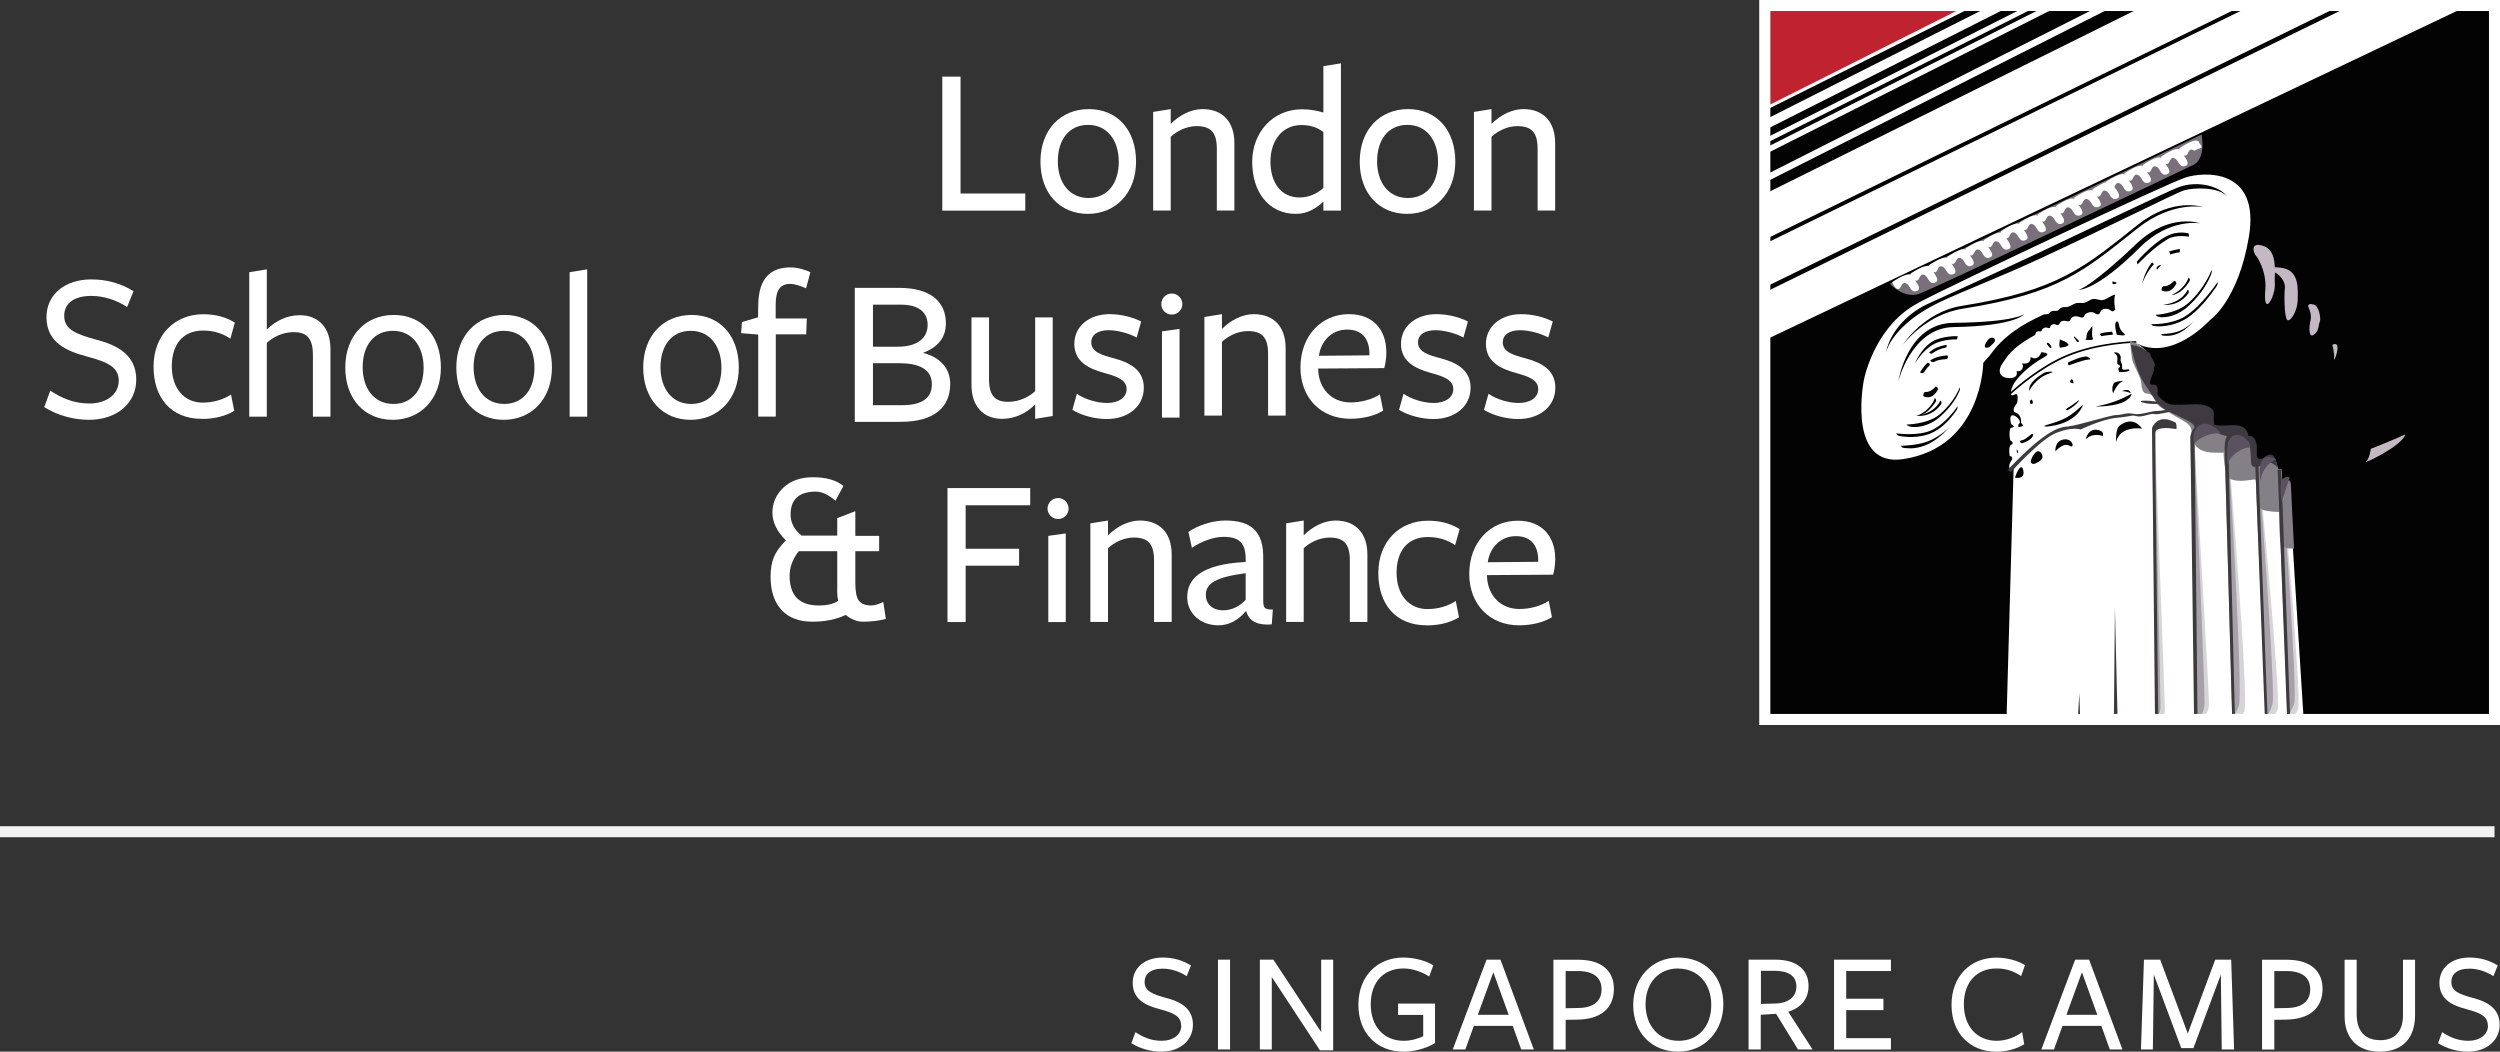 <?xml version="1.0" encoding="utf-8"?>
<svg xmlns="http://www.w3.org/2000/svg" xmlns:xlink="http://www.w3.org/1999/xlink" id="Layer_2" viewBox="0 0 283.46 119.24">
  <rect x="0" y="0" width="283.46" height="119.24" fill="#333333" stroke="none"/>
  <defs>
    <style>.cls-1{stroke:#030303;stroke-miterlimit:10;stroke-width:.76px;}.cls-1,.cls-2{fill:none;}.cls-3{fill:#848186;}.cls-3,.cls-4,.cls-5,.cls-6,.cls-2,.cls-7,.cls-8,.cls-9,.cls-10,.cls-11,.cls-12,.cls-13,.cls-14,.cls-15{stroke-width:0px;}.cls-3,.cls-4,.cls-5,.cls-7,.cls-9,.cls-10,.cls-11,.cls-12,.cls-13,.cls-14{fill-rule:evenodd;}.cls-4{fill:#a6a1a8;}.cls-5{fill:#3c3a3d;}.cls-6{fill:#030303;}.cls-7{fill:#c3b8c4;}.cls-8,.cls-10{fill:#fff;}.cls-9{fill:#be232f;}.cls-16{clip-path:url(#clippath);}.cls-11{fill:#3f3941;}.cls-12{fill:#5c5160;}.cls-13{fill:#d7d4d7;}.cls-14{fill:#79707c;}.cls-15{fill:#f2f2f2;}</style>
    <clipPath id="clippath">
      <rect class="cls-2" x="200.08" y="1.22" width="82.12" height="82.1"/>
    </clipPath>
  </defs>
  <g id="logo">
    <rect class="cls-6" x="200.82" y="1.37" width="81.33" height="79.86"/>
    <rect class="cls-1" x="200.82" y="1.37" width="81.33" height="79.86"/>
    <polygon class="cls-9" points="200.67 12.02 200.67 1.22 222.42 1.22 200.67 12.02"/>
    <g class="cls-16">
      <path class="cls-14" d="m214.28,32.17s1.56,1.74,3.32,1.14c1.75-.6,30.87-14.51,30.87-14.51,0,0,1.69-.36,1.15-3.55-4.88,2.35-35.34,16.92-35.34,16.92"/>
      <path class="cls-10" d="m200.67,38.31v-5.43L265.34,1.22h13.28l-77.94,37.08Zm0-10.93L254.09,1.22h10.09l-63.51,31.08v-4.94Zm0-5.67L241.99,1.22h11.11l-52.44,25.67v-5.19Zm0-2.12L237.02,1.22h1.67l-38.02,19.2v-.84Zm0-3.07l30.27-15.29h1.43l-31.7,16v-.72Zm0-1.1l28.09-14.19h1.21l-29.3,14.8v-.61Zm0-2.12l23.89-12.07h2.33l-26.22,13.24v-1.17Zm0-1.43l21.18-10.64h.92l-22.1,11.03v-.39Zm48.65,4.28c.34.57.56.53-.13.76-.27.09-.34.16-.35.21-.02-.02-.06-.06-.13-.09-.58-.31-.58.5-.85.59-.08.03-.17.04-.27-.02.35.51.71,1.04.2,1.21-.72.25-.75-.6-1.17-.83-.57-.31-.57.51-.85.59-.07.03-.16.04-.26-.02.36.5.71,1.03.2,1.21-.71.26-.73-.6-1.16-.83-.58-.31-.58.5-.84.59-.08.03-.17.04-.27-.02.35.5.7,1.03.2,1.21-.72.25-.74-.6-1.17-.84-.57-.31-.57.51-.84.6-.08.02-.16.03-.26-.02.35.5.7,1.03.19,1.21-.72.25-.73-.61-1.17-.84-.4-.22-.52.12-.65.37.38.53.83,1.14.28,1.33-.72.25-.74-.6-1.17-.84-.57-.31-.57.51-.84.59-.07.03-.16.04-.27-.02.36.5.71,1.04.2,1.21-.71.25-.74-.61-1.17-.83-.57-.31-.57.5-.84.59-.08.03-.16.04-.26-.01.35.49.7,1.03.2,1.2-.72.25-.74-.6-1.17-.83-.57-.31-.57.5-.84.59-.08.03-.17.04-.27-.03.35.5.7,1.03.2,1.22-.72.25-.74-.61-1.17-.84-.58-.31-.58.51-.84.59-.07.02-.16.04-.26-.02.36.5.71,1.04.2,1.21-.72.25-.74-.61-1.16-.84-.57-.31-.57.5-.84.59-.08.03-.17.04-.27-.02.35.5.71,1.03.2,1.21-.72.25-.74-.6-1.17-.83-.57-.31-.57.51-.84.59-.04.02-.1.03-.15.03.36.5.74,1.06.22,1.23-.72.25-.74-.6-1.17-.84-.57-.3-.57.5-.84.59-.08.03-.17.04-.27-.02.35.5.71,1.03.19,1.21-.72.25-.74-.61-1.16-.84-.57-.31-.57.51-.84.59-.08.03-.16.04-.27-.02.35.5.7,1.03.2,1.21-.72.25-.74-.6-1.17-.84-.57-.3-.57.51-.84.6-.08.03-.16.04-.27-.02.36.5.71,1.04.2,1.21-.72.25-.73-.6-1.16-.83-.57-.31-.57.5-.84.6-.08.02-.16.03-.26-.03.35.5.7,1.04.2,1.21-.72.25-.74-.61-1.16-.84-.58-.31-.58.51-.84.6-.09.02-.17.04-.27-.03.35.5.71,1.04.2,1.22-.72.24-.74-.61-1.17-.84-.57-.3-.57.5-.85.6-.18.06-.39.06-.78-.75,0,0,1.6-1.15,2.14-.84-.02-.04-.04-.07-.06-.12,0,0,1.6-1.15,2.14-.83-.02-.04-.04-.07-.06-.12,0,0,1.6-1.15,2.13-.83-.02-.04-.04-.07-.06-.12,0,0,1.6-1.15,2.13-.83-.02-.04-.04-.08-.06-.12,0,0,1.6-1.15,2.13-.82-.02-.04-.04-.08-.06-.12,0,0,1.39-.99,2.02-.88-.02-.04-.05-.09-.07-.14,0,0,1.6-1.15,2.13-.83-.02-.03-.03-.07-.06-.11,0,0,1.6-1.15,2.14-.83-.02-.04-.04-.07-.06-.12,0,0,1.6-1.15,2.14-.83-.02-.04-.04-.07-.06-.12,0,0,1.6-1.15,2.13-.83-.02-.04-.04-.07-.06-.12,0,0,1.6-1.15,2.14-.83-.02-.04-.04-.07-.06-.12,0,0,.87-.63,1.55-.84,0,0-.01-.01-.01-.02,0,0,1.6-1.15,2.14-.83-.02-.05-.03-.08-.06-.12,0,0,1.6-1.16,2.14-.83-.02-.04-.04-.08-.06-.12,0,0,1.6-1.15,2.14-.83-.02-.04-.04-.07-.06-.12,0,0,1.6-1.15,2.13-.83-.02-.04-.03-.07-.06-.12,0,0,1.89-1.35,2.25-.72m-31.86,18.24c4.58-2.41,28.11-13.48,30.28-14.21,2.16-.71,8.53-1.07,7.23,6.7-1.22,7.31-4.42,9.46-4.42,9.46,0,0-4.27,4.75-8.34,2.62,1.18.73,1.35,1.2,1.48,1.59.14.35.18.92-.29,1.31.31.11.18,1.15.18,1.69s.77-.18.74.84c.03.22.05.55.05.55,0,0,.77,1.29,1.83,1.35.96.05,2.81.03,2.81.03,0,0,1.68-.07,1.65.95-.03,1.02.02,1.23.02,1.23,0,0,1.06,0,2.14-.07,1.09-.06,1.69.22,1.9,1.42.59-.18.77.46.77,1v.97s-.17,2.07,1.32.35c1-1.15,1.44,1.01,1.38,1.79-.04.51.58,5.02.79,2.8.17-1.82.54-2.89.56-1.65.03,1.23,1.63,26.36,1.63,26.36h-33.68s.81-28.67.81-28.67l-.41.4s-.33-.28.22-1.05c.11-.42-.26-.39-.26-.39,0,0-.19-1.14.16-1.29.37-.14.06-.43-.05-.45-.11-.02-.29-1.49.13-1.5.42-.01.1-.33-.01-.33s-.33-1.04.08-1.06c.41-.02,1.17.72.68,1.02-.05.4.02.35.33.25.2-.07.3-.07-.03-.42.03-.64-.23-1.02-.6-1.15-.63-.22.14-1.08.14-1.08,0,0,.3-1.32-.31-.96-.22.14-.34.08-.38-.06.71-.65,3.34-2.96,6.35-4.24,3.59-1.53,7.91-1.59,7.91-1.59l-.09-.18s-4.31.06-7.91,1.59c-2.89,1.23-5.44,3.42-6.27,4.16.04-.26.16-.59.29-.84.34-.61,1.44-1.95,3.57-3.14.81-.45-.41-.51-.41-.51,0,0-.32,1.08-1.2.54,0,.61-.36.83-.97.72.25.48-.06.99-.63.88.16.56-.24.87-1.04.78-.83-.09-1.23-.78-.47-1.78.36-.48.8-1.57,3.58-3.08.1-.05.05-.31.25-.4.23-.1.33.03.44-.02.14-.06.04-.27.39-.41.29-.12.4.09.58.02.15-.05,0-.3.37-.41.29-.09.43.13.6.07.19-.06.19-.39.52-.46.33-.07.49.1.73.03.26-.07.11-.49.65-.55.5-.04.65.19.89.13.25-.05.08-.4.69-.57.63-.18.74.28,1.09.21.28-.05.11-.54.75-.62.55-.07.64.32.92.28.18-.14.25-.17.25-.17,0,0-.23-1-.02-1.72-.43.07-.92.52-1.38.61-.4.08-.77-.2-1.18-.11-.29.07-.6.34-.9.42-.33.08-.64-.04-.98.05-.29.08-.57.31-.87.4-.25.08-.49,0-.74.09-.19.06-.29.28-.48.36-.18.06-.46-.02-.64.05-.16.06-.25.24-.41.31-.16.07-.39.02-.55.09-2.36,1.07-4.52,2.39-6.08,4.63-.38.39-.74.84-.74.84,0,0-.09,9.57-9.1,10.91-6.05.9-4.63-7.88-4.46-8.85.18-.97,1.52-6.38,6.17-8.85m22.44,15.77c.48-1.94,2.95-1.53,2.95-1.53,0,0-.93-1.57-2.55-.33-.47.36-.4,1.85-.4,1.85m-1.49-.67s.16-.41-.27-.61c-1.38-.54-1.67.97-1.67.97.84-.83,1.95-.36,1.95-.36m-5.39,1.73s.92-1.07,1.59-.64c.66.42.4-.89-.65-.71-1.06.18-.94,1.35-.94,1.35m-1.07-2.81s2.98-.07,4.08-2.17c.44-.84-.46.43-1.77,1.15-1.34.73-3.09.93-2.31,1.02m-1.34,4.23s.88-.3.94-.72c.06-.42-.36-.96-.75-.6-.39.36-.93,1.35-.18,1.33m-2-1.68s.04.59.11.48c.06-.12.09-.29-.11-.48m-.18,3.23s1.13.27.95-.77c-.18-1.04-.77.13-.95.77m.82-4.25c-.57.11-.14.34.02.34,0,0,1.11-.34,1.2-.9.09-.56-.66.45-1.22.57m.88-4.22c-.07.11.29.14.32.02.02-.11-.05-.41-.14-.41s-.21.19-.21.19c0,0,.09.09.03.2m1.61-3.43c-.18.14-1.84.98-1.7,2.07,0,0,.64-1.47,2.36-2.02.85-.28-.48-.18-.66-.05m2.64,4.24s.75-.37,1.2-.93c.45-.57-.63.39-1.11.63-.48.25-.09.31-.09.31m.69-3.13c-.07-.2-.07-.41-.23-.36-.16.04-.16.31-.16.31,0,0,.45.25.38.04m1.51-2.95s-.48-.11-2.08.65c-.16.08.02.36.02.36,0,0,1.69-.65,2.26-.67.58-.02-.2-.34-.2-.34m4,1.22c.04-.58-.23-.53-.16-.97.08-.44-.28-.73-.55-.72-.27.01-.24.05-.24.05,0,0,.47.18.42.63-.01.14-.02.35-.02.56,0,.11.32.21.33.32,0,.12-.23.2-.21.3.04.23.05.36.18.37.36.03,1.05-.04,1.08-.22.03-.3-.86.26-.83-.31m-1.03,2.95s.49-1.13,1-1.33c.49-.2-.82-.02-.9.16-.09.19-.29.52-.09,1.17m1-.27s.72.05.9.22c.18.19.15-.63-.9-.22m-3.02,1.76s3.73.09,4.13-1.45c-1.16.62-2.46,1.17-4.13,1.45m-5.06-6.95c-.24-.39-.51-.3-.42-.12,0,0,.12.12.24.3.12.19.42.21.18-.18m1.98-.15c-.4-.4-.34-.21-.93-.52,0,0-.16.94.05.94s1.14-.16.88-.42m1.21-.37c-.16-.16-.7-.74-.52-.34l.33.48s.34.02.18-.14m1.53-1.08c.06-.84.07-.57-.27-.21-.67.69-.12,1.17-.63,1.17,0,0,.87.12.96-.03.09-.15-.12-.09-.06-.93m2.23.06s-1.09.09-1.27.21c-.18.12.11.3.11.3,0,0,.42-.1,1.24-.16.1-.14-.08-.35-.08-.35m5.67.39c.04.08.42.07.42.07,0,0,.7.11,1.61-.35.83-.41,1.54-1.25,1.54-1.25,0,0-.71.73-1.65,1.09-.85.32-2.05.32-2.05.32,0,0,.08.02.13.11m-1.11-1.13c.09.15.52.14.52.14,0,0,1.68.16,3.37-.88,1.39-.86,2.69-2.59,3.33-3.51.31-.43.2-.61.2-.61,0,0-1.82,2.74-3.72,3.9-1.58.96-3.83.85-3.83.85,0,0,.07,0,.13.12m2.77-4.73c-.1-.37-.29-.29-.29-.29,0,0-.55.69-1.2.6-.16.07-.27.35-.15.51,0,0,.99.49,1.63-.82m-1.5,2.42s1.67.28,2.81-1.23c.24-.32-.03-.49-.03-.49,0,0-.52,1.45-2.78,1.72m.79-5.7c.61-.2,1.1-.26,1.1-.26v-.37s-.54.07-1.2.28l.1.35Zm.14,4.6c.98-.06,1.66-.98,2-1.48.24-.34-.06-.5-.06-.5,0,0-.3,1.24-1.95,1.99m2.01.83c-1.4,1.3-3.78,1.4-3.78,1.4,0,0,.11.2.5.26.4.06,1.87.03,3.33-1.36,1.52-1.44,2.19-2.79,2.47-3.53.12-.3.03-.45.03-.45,0,0-.67,1.94-2.55,3.68m-3.64-3.71s.18-.23.41-.45c.23-.22-.64,0-.41.45m-.34-.64l-.21-.2c-.84,1.02-1.11,2.36-1.11,2.36,0,0,.48-1.27,1.32-2.16m-1.85.03s1.72-1.88,3.46-2.89c.9-.52,2.37-.25,2.37-.25l-.03-.36s-1.22-.41-2.59.34c-1.61.86-3.31,2.86-3.31,2.86l.09.31Zm-2.54,6.93c0,.42.19,1.05.19,1.05,0,0,1.02.18.9-.03-.12-.21-.54-.39-.66-1.09-.12-.7-.43-.36-.43.06m0-4.7c.4-.14-.09-.27-.32-.27,0,0-.09.41.32.27m2.8-4.14c3.4-3.39,6.84-2.73,6.84-2.73,0,0-3.44-1.29-7.25,2.33-5.2,4.96-6.54,5.2-6.54,5.2,0,0,1.95.19,6.95-4.8m-.26-2.17c3.99-3.16,7.45-2.4,7.45-2.4,0,0-3.39-1.2-7.39,1.97-6.02,4.77-8.96,7.48-19.98,9.22-4.35.68-6.72,4.45-6.72,4.45,0,0,2.5-3.45,6.84-4.13,11.01-1.73,13.77-4.33,19.8-9.11m-17.02,13.53s.08.1.66-.48c.52-.52-.17-.9-.56-.45-.4.46-.62,1.01-.11.93m4.2-3.82s-.99.93-8.08,1.01c-5.25.07-6.22,6.65-6.22,6.65,0,0,1.47-6.1,6.27-6.17,7.14-.12,8.03-1.49,8.03-1.49m-11.35,6.56c.12-.18.3-.44.53-.66.28-.28-.16-.37-.16-.37-.54.5-.86,1.1-.86,1.1,0,0,.26.23.48-.07m-.07,2.79s.99.51,1.63-.81c-.09-.38-.28-.3-.28-.3,0,0-.54.7-1.2.6-.15.07-.26.35-.14.5m1.03-4.91c.18-.12.44-.29.72-.4.24-.1.51-.17.69-.2.28-.06.12-.33.12-.33,0,0-.57.1-1.07.31-.44.18-.87.55-.87.55,0,0,.13.27.42.07m-.08.7c-.08.05-.16.11-.23.16,0,0,.23.28.49.13.35-.21.88-.27,1.22-.28.47-.02.26-.44.26-.44,0,0-1.06.03-1.74.44m.92,4.69s-.42,1.15-2.11,1.59c.73-.26,1.25-.96,1.54-1.38.24-.34-.06-.5-.06-.5,0,0-.29,1.22-1.91,1.97-.08,0-.15.03-.23.04,0,0,1.67.28,2.81-1.24.24-.31-.03-.48-.03-.48m-.77-6.4c1.16-.61,2.66-.54,2.66-.54l.07-.37s-1.82-.07-2.94.65c-1.29.83-1.92,2.47-1.92,2.47,0,0,.9-1.56,2.13-2.2m2.96,4.89s-.57,1.62-2.26,3.05c-1.34,1.13-3.77,1.16-3.77,1.16,0,0,.11.19.53.26.42.07,1.88.08,3.28-1.15,1.36-1.21,1.95-2.33,2.2-2.94.1-.26.02-.38.02-.38m-6.54,6.78c.07.12.63.11.63.11,0,0,1.06.17,2.45-.52,1.25-.63,2.32-1.89,2.32-1.89,0,0-1.07,1.11-2.5,1.65-1.28.48-3.1.49-3.1.49,0,0,.11.02.2.16m-.57-1.43c.09.18.59.2.59.2,0,0,1.88.36,3.58-.5,1.23-.63,2.18-1.88,2.59-2.48.18-.27.09-.41.09-.41,0,0-1.21,1.86-2.86,2.66-1.6.77-4.13.38-4.13.38,0,0,.08.01.14.15m-1.27-9.3c.19-.68,1.27-3.44,6.24-5.78,2.47-1.17,6.78-2.81,11.2-4.86,7.56-3.49,15.58-7.51,16.32-7.74,1.17-.36,4.06-.4,4.91.68-.67-1.06-3.26-1.93-5.58-1.01-1.41.56-9.05,4.24-16.02,7.52-6.18,2.89-11.8,5.44-12.34,5.68-1.13.51-3.99,2.24-4.74,5.52-.03.1-.05.16-.05.16.01-.06.03-.11.05-.16"/>
      <path class="cls-13" d="m248.35,49.62s.09-2.17,2.17-1.08c-1.12.18-1.76.18-1.71,1.49.05,1.31,1.7,28.56,1.65,29.88-.04.91-.51,1.32-.92,1.49h-.63l-.55-31.79Zm3.88,1s0-2.56,1.65-1.06c-1.05-.27-1.23.51-1.23,1.02s2.38,28.6,1.82,30.05c-.18.45-.46.66-.73.78h-.64l-.87-30.79Zm3.44,1.53l.36.05s2.65,27.04,2.22,28.24c-.23.63-.67.87-.98.97h-.37l-1.22-29.26Zm-8.95-4.2c.09.41.04.68.04.68,0,0-2.35-.46-2.39.44-.05.9,1.11,30.94,1.1,31.45-.02.61-.37.81-.65.88h-.35l-.46-32.87s.59-1.81,2.71-.59m11.53,5.29l.41-.05s2.38,26.26,1.9,27.3c-.27.61-.87.84-1.1.91h-.09l-1.12-28.16Z"/>
      <path class="cls-4" d="m248.35,49.62s.09-2.17,2.17-1.08c-1.12.18-1.76.18-1.71,1.49.05,1.31,1.21,28.38,1.15,29.7-.04,1.03-.44,1.48-.73,1.67h-.32l-.55-31.79Zm3.88,1s0-2.56,1.65-1.06c-1.05-.27-1.23.51-1.23,1.02s1.74,28.01,1.19,29.46c-.28.74-.55,1.18-.66,1.36h-.07l-.87-30.79Zm3.44,1.53l.36.05s2.06,26.5,1.63,27.7c-.3.84-.61,1.34-.72,1.51h-.04l-1.22-29.26Zm-8.95-4.2c.09.41.04.68.04.68,0,0-2.35-.46-2.39.44-.05.9.62,30.54.6,31.05-.03.84-.36,1.19-.47,1.28h-.03l-.46-32.87s.59-1.81,2.71-.59m11.53,5.29l.41-.05s1.93,25.63,1.45,26.67c-.31.69-.67,1.42-.73,1.54h-.01l-1.12-28.16Z"/>
      <path class="cls-3" d="m258.88,56.36c.17-1.81.85-2.5.88-1.26,0,.4.16,3.32.35,7.09-.52.02-1.09-.02-1.39-.26-.38-.31-.24-3.88-.24-3.88,0,0-1.33,0-2.01-.27-.79-.31-.51-3.4-.76-3.42-.24-.03-1.89.42-2.86-.07-.7-.35-.73-2.93-.73-2.93,0,0,1.07-.03-.94-.03-3,0-2.53-2.07-2.74-2.73-.2-.67-1.24-1.03-2.11-1.6-.88-.56-1.66-.88-1.91-1.44-.25-.56-.46-.93-.98-.93s-.62-.67-.67-1.3c-.05-.62-.93-2.01-1.03-2.62-.1-.62-.23-2.06-.23-2.06,0,0,.2.09.55.23.05.03.1.06.16.09,1.18.73,1.35,1.2,1.48,1.59.13.35.3.92-.17,1.31.31.11.18,1.09.18,1.63s.8-.21.77.81c.03.23.05.59.05.59,0,0,.73,1.11,1.8,1.16.96.05,2.66.06,2.66.06,0,0,1.78-.03,1.74.99-.03,1.02.11,1.23.11,1.23,0,0,.91.17,1.99.11,1.08-.06,1.78.04,1.99,1.24.6-.17.95.58.95,1.12s-.06.96-.06.96c0,0-.34,1.94,1.15.22,1-1.15,1.56,1.07,1.5,1.85-.04.51.33,4.75.54,2.53m-15.5-16.97c-.39-.08-.78-.23-1.17-.43-.04-.02-.07-.05-.12-.07.33.14.78.32,1.29.5"/>
      <path class="cls-11" d="m242.84,39.44c1.19.73.89.57,1.04.95.14.35.74.95.27,1.34.32.11-.37,1.12-.37,1.66s.88-.19.86.83c.02.23-.04.49-.04.49,0,0,.72,1.11,1.78,1.17.95.05,2.63-.06,2.63-.06,0,0,2.02.04,2,1.06-.03,1.03.04,1.3.04,1.3,0,0,.67.11,1.76.04,1.08-.06,1.93.04,2.14,1.24.6-.18.94.67.94,1.21s0,.92,0,.92c0,0,.01.89.99.16.89-.67,1.18.35,1.37,1.24-.47-.44-1.13-.8-1.45-.49-.41.42-1.49.72-1.55.05-.05-.67-.05-1.9-.31-2.42-.25-.52-2.47-.47-3.35-.98-.88-.52-2.79-.21-2.79-.78s-2.73-1.49-3.56-2.11c-.83-.62-.98-1.14-2.07-2.73-1.08-1.6-1.57-4.43-1.57-4.43,0,0,.75.16.63.1"/>
      <path class="cls-5" d="m259.32,81.41l-1.07-28.16.41-.06,1.01,28.22h-.36Zm-16.34-35.76c-.86-.27.72-.36,2.44.09,0,0-1.59.18-2.44-.09m-3.3,35.76l.12-12.52.3,12.52h-.42Zm-4.08,0l.16-2.84.1,2.84h-.26Zm-1.01-33.08c.91-.06,4.79-1.3,5.36-1.27.56.03,1.14-.33,1.95-.14.81.18,1.93-.33,2.77-.33s2.98-.67,2.98-.67c0,0-.21.72-.99.72s-1.95.42-2.38.31c-.42-.13-1.45.42-2.01.24-.57-.18-.57.03-2.26.18-1.69.15-4.1,1.33-4.1,1.33,0,0-.88-.36-2.73.37-1.86.72-5.18,4.48-5.18,4.48,0,0-.16-.18-.39-.24,4.63-4.88,6.08-4.91,6.98-4.96m9.75,33.08l-.33-32.87s.59-1.81,2.71-.59c.09.41.04.68.04.68,0,0-2.35-.46-2.39.44-.04.83.29,27.98.34,32.33h-.38Zm4.81,0h-.38l-.41-31.79s.09-2.16,2.17-1.08c-1.12.18-1.76.18-1.71,1.49.04,1.22.31,27.6.34,31.38m3.93,0l-.85-30.79s0-2.56,1.65-1.06c-1.05-.27-1.23.51-1.23,1.02,0,.47.65,26.81.75,30.82h-.32Zm4.02,0h-.31l-1.11-29.26.36.05,1.06,29.21Z"/>
      <path class="cls-12" d="m258.73,56.87s-.72-3.14.89-2.75c-.34,1.02-.64,1.89-.89,2.75m-2.43-2.27s-.68-3.87,1.8-2.51c-.77.27-1.72,1.22-1.8,2.51m-3.72-1.86s-.42-3.19.78-3.39c1.2-.21,1.75.94,1.72,1.42-.72-.16-2.43.99-2.5,1.97m-3.8-2.44s-.3-.88.21-1.69c.75-1.19,2.32-.27,2.78.54-1.88-.16-2.98,1.15-2.98,1.15"/>
      <path class="cls-7" d="m268.27,52.33c.42-.36.54-1.44.54-1.44,0,0,1.87-.72,3.91-1.63-.36,1.32-4.87,3.43-4.45,3.07m-3.63-11.51c.09-.74-.19-1.72-.19-1.72,1.08-.58.38,1.59.19,1.72m-2.34-2.83c-.56.33-.5-.98-.32-1.67.18-.7-.27-1.57-.27-1.57,0-.24.13-.36.66-.21.55.15.81,1.56.67,1.9-.18.39-.08,1.16-.74,1.55m-3-1.76c-.29-.39-.33-2.76-.23-3.58.08-.82-.72-1.48-.72-1.48-.05-.06-.23-.17-.41-.29-.01.47-.04.9-.01,1.2.12,1.51-1.37,4.13-1.08.74.18-2.09-.98-3.74-.98-3.74-.33-.21-.88-1.78.8-1.18,1,.36,1.22,1.4,1.26,2.41.16,0,.36,0,.63.04,2.2.21,1.98,2.41,1.96,3.7-.03,1.29-.9,2.59-1.21,2.2"/>
    </g>
    <polygon class="cls-8" points="106.84 23.88 106.84 8.69 108.91 8.69 108.91 21.94 116.25 21.94 116.25 23.88 106.84 23.88"/>
    <path class="cls-8" d="m123.34,24.25c-3.16,0-5.37-2.33-5.37-5.93s2.28-5.95,5.49-5.95,5.35,2.36,5.35,5.95-2.34,5.93-5.47,5.93m.03-10.09c-2.21,0-3.43,1.73-3.43,4.13s1.29,4.16,3.48,4.16,3.43-1.7,3.43-4.11-1.29-4.18-3.48-4.18"/>
    <path class="cls-8" d="m137.97,23.88v-7c0-1.92-.73-2.58-2.31-2.58-1.17,0-2.29.61-2.92,1.21v8.36h-1.99v-11.18l1.99-.32v1.68c1.02-1.02,2.33-1.68,3.62-1.68,2.26,0,3.6,1.44,3.6,3.84v7.66h-1.99Z"/>
    <path class="cls-8" d="m150.05,7.5l1.99-.32v16.7h-1.99v-1.02c-.8.75-1.8,1.39-3.11,1.39-3.13,0-4.96-2.53-4.96-5.88s2.33-5.98,5.66-5.98c.8,0,1.7.15,2.41.37v-5.25Zm-2.48,6.68c-2.26,0-3.52,1.85-3.52,4.13,0,2.46,1.24,4.08,3.3,4.08,1.05,0,1.94-.41,2.7-1.07v-6.34c-.66-.54-1.51-.8-2.48-.8"/>
    <path class="cls-8" d="m159.54,24.25c-3.16,0-5.37-2.33-5.37-5.93s2.28-5.95,5.49-5.95,5.35,2.36,5.35,5.95-2.34,5.93-5.47,5.93m.03-10.09c-2.21,0-3.43,1.73-3.43,4.13s1.29,4.16,3.48,4.16,3.43-1.7,3.43-4.11-1.29-4.18-3.47-4.18"/>
    <path class="cls-8" d="m174.34,23.88v-7c0-1.92-.73-2.58-2.31-2.58-1.17,0-2.28.61-2.92,1.21v8.36h-1.99v-11.18l1.99-.32v1.68c1.02-1.02,2.34-1.68,3.62-1.68,2.26,0,3.6,1.44,3.6,3.84v7.66h-2Z"/>
    <path class="cls-8" d="m13.47,43.21c0-1.56-1.17-2.14-3.65-2.8-2.16-.58-4.55-1.51-4.55-4.45,0-2.55,2.07-4.28,5.08-4.28,1.75,0,3.33.44,4.79,1.33l-.73,1.8c-1.17-.78-2.67-1.26-4.04-1.26-2.19,0-3.09,1-3.09,2.26,0,1.53,1.29,2.07,3.7,2.72,2.21.58,4.47,1.65,4.47,4.52,0,2.63-2.17,4.55-5.35,4.55-1.77,0-3.62-.51-5.08-1.44l.68-1.87c1.29.85,2.67,1.46,4.45,1.46,1.92,0,3.31-1.04,3.31-2.55"/>
    <path class="cls-8" d="m22.88,47.49c-3.52,0-5.47-2.41-5.47-5.93s2.36-5.93,5.62-5.93c1.43,0,2.57.32,3.6.95l-.51,1.82c-.92-.63-1.97-.92-3.09-.92-2.29,0-3.55,1.56-3.55,4.06s1.41,4.11,3.5,4.11c1.16,0,2.31-.32,3.21-.92l.37,1.85c-1,.61-2.26.92-3.67.92"/>
    <path class="cls-8" d="m35.48,47.24v-7c0-1.92-.73-2.58-2.19-2.58-1.29,0-2.41.61-3.04,1.22v8.36h-1.99v-16.38l1.99-.32v6.83c1.02-1.02,2.33-1.63,3.74-1.63,2.14,0,3.48,1.43,3.48,3.84v7.66h-2Z"/>
    <path class="cls-8" d="m44.52,47.6c-3.16,0-5.37-2.33-5.37-5.93s2.28-5.96,5.49-5.96,5.35,2.36,5.35,5.96-2.33,5.93-5.47,5.93m.03-10.09c-2.21,0-3.43,1.73-3.43,4.13s1.29,4.16,3.48,4.16,3.43-1.7,3.43-4.11-1.29-4.18-3.48-4.18"/>
    <path class="cls-8" d="m57.11,47.6c-3.16,0-5.37-2.33-5.37-5.93s2.29-5.96,5.49-5.96,5.35,2.36,5.35,5.96-2.34,5.93-5.47,5.93m.02-10.09c-2.21,0-3.43,1.73-3.43,4.13s1.29,4.16,3.47,4.16,3.43-1.7,3.43-4.11-1.29-4.18-3.48-4.18"/>
    <polygon class="cls-8" points="64.59 47.24 64.59 30.86 66.58 30.54 66.58 47.24 64.59 47.24"/>
    <path class="cls-8" d="m78.3,47.6c-3.16,0-5.37-2.33-5.37-5.93s2.28-5.96,5.49-5.96,5.35,2.36,5.35,5.96-2.34,5.93-5.47,5.93m.02-10.09c-2.21,0-3.43,1.73-3.43,4.13s1.29,4.16,3.48,4.16,3.43-1.7,3.43-4.11-1.29-4.18-3.48-4.18"/>
    <path class="cls-8" d="m91.37,32.68c-.51-.22-1.22-.49-1.77-.49-1.12,0-1.65.68-1.65,2.36v1.56h3.53l-.07,1.8h-3.45v9.33h-1.99v-9.31l-1.94-.15.1-1.27,1.82-.53.02-1.41c.05-3.11,1.48-4.25,3.67-4.25.83,0,1.7.29,2.24.54,0,.05-.49,1.87-.49,1.82"/>
    <path class="cls-8" d="m107.74,43.53c0,2.58-1.73,4.3-5.64,4.3h-5.18v-15.19h5.03c3.67,0,5.3,1.65,5.3,4.04,0,1.56-.9,2.7-2.6,3.33,2.02.51,3.09,1.82,3.09,3.52m-5.62-8.99h-3.14v4.77h2.82c2.19,0,3.38-.97,3.38-2.46s-1.07-2.31-3.06-2.31m-.15,6.64h-2.99v4.76h3.3c2.26,0,3.38-.8,3.38-2.38,0-1.75-1.56-2.38-3.7-2.38"/>
    <path class="cls-8" d="m112.14,35.99v7c0,1.92.73,2.57,2.19,2.57,1.29,0,2.41-.61,3.04-1.21v-8.36h1.99v11.18l-1.99.32v-1.63c-1.02,1.02-2.33,1.63-3.74,1.63-2.14,0-3.48-1.43-3.48-3.84v-7.66h1.99Z"/>
    <path class="cls-8" d="m125.48,47.51c-1.36,0-2.87-.41-3.89-1.04l.51-1.82c.92.63,2.28,1.04,3.43,1.04,1.26,0,2.21-.58,2.21-1.58,0-1.12-1.31-1.48-2.62-1.85-1.58-.44-3.31-1.21-3.31-3.26s1.75-3.38,3.98-3.38c1.29,0,2.58.32,3.6.83l-.51,1.82c-.92-.51-2.26-.83-3.18-.83-1.19,0-1.97.49-1.97,1.39,0,1.07,1.19,1.43,2.58,1.8,1.63.44,3.38,1.21,3.38,3.33s-1.77,3.55-4.21,3.55"/>
    <path class="cls-8" d="m143.78,47.12v-7c0-1.92-.73-2.58-2.31-2.58-1.17,0-2.29.61-2.92,1.22v8.36h-1.99v-11.18l1.99-.32v1.68c1.02-1.02,2.33-1.68,3.62-1.68,2.26,0,3.6,1.43,3.6,3.84v7.66h-1.99Z"/>
    <path class="cls-8" d="m149.46,41.89c.07,2.19,1.53,3.74,3.67,3.74,1.16,0,2.43-.32,3.33-.92l.37,1.85c-1,.61-2.34.92-3.74.92-3.36,0-5.64-2.41-5.64-5.81,0-3.6,2.38-6.05,5.49-6.05,2.7,0,4.25,1.7,4.25,4.35,0,.61-.1,1.29-.24,1.77-.03,0-7.49.05-7.49.05v.1Zm5.81-1.6v-.17c0-1.65-.78-2.75-2.53-2.75-1.9,0-3.02,1.51-3.19,2.97l5.71-.05Z"/>
    <path class="cls-8" d="m162.52,47.51c-1.36,0-2.87-.41-3.89-1.04l.51-1.82c.92.63,2.28,1.04,3.43,1.04,1.26,0,2.21-.58,2.21-1.58,0-1.12-1.31-1.48-2.62-1.85-1.58-.44-3.31-1.21-3.31-3.26s1.75-3.38,3.99-3.38c1.29,0,2.58.32,3.6.83l-.51,1.82c-.92-.51-2.26-.83-3.18-.83-1.19,0-1.97.49-1.97,1.39,0,1.07,1.19,1.43,2.58,1.8,1.63.44,3.38,1.21,3.38,3.33s-1.77,3.55-4.2,3.55"/>
    <path class="cls-8" d="m172.15,47.51c-1.36,0-2.87-.41-3.89-1.04l.51-1.82c.92.63,2.28,1.04,3.43,1.04,1.26,0,2.21-.58,2.21-1.58,0-1.12-1.31-1.48-2.62-1.85-1.58-.44-3.31-1.21-3.31-3.26s1.75-3.38,3.98-3.38c1.29,0,2.58.32,3.6.83l-.51,1.82c-.92-.51-2.26-.83-3.19-.83-1.19,0-1.97.49-1.97,1.39,0,1.07,1.19,1.43,2.58,1.8,1.63.44,3.38,1.21,3.38,3.33s-1.77,3.55-4.21,3.55"/>
    <polygon class="cls-8" points="107.43 55.34 116.81 55.34 116.81 57.29 109.49 57.29 109.49 62.22 115.55 62.22 115.55 64.14 109.49 64.14 109.49 70.53 107.43 70.53 107.43 55.34"/>
    <path class="cls-8" d="m130.85,70.53v-7c0-1.92-.73-2.58-2.31-2.58-1.17,0-2.28.61-2.91,1.21v8.36h-2v-11.18l2-.32v1.68c1.02-1.02,2.33-1.68,3.62-1.68,2.26,0,3.6,1.44,3.6,3.84v7.66h-1.99Z"/>
    <path class="cls-8" d="m141.22,69.34c-.85.99-1.87,1.56-3.06,1.56-2.09,0-3.55-1.39-3.55-3.19,0-1.99,1.43-3.74,6.63-3.99v-.32c0-1.8-.7-2.53-2.5-2.53-1.14,0-2.55.53-3.6,1.24l-.39-1.8c.97-.68,2.6-1.29,4.18-1.29,3.01,0,4.35,1.29,4.3,4.33v4.67c0,.93.12,1.09,1.09,1.09l-.12,1.68c-1.8.15-2.6-.48-2.89-1.46h-.1Zm.02-4.35c-3.31.44-4.52,1.12-4.52,2.48,0,1,.75,1.73,1.97,1.73,1.02,0,1.92-.51,2.55-1.19v-3.02Z"/>
    <path class="cls-8" d="m153.05,70.53v-7c0-1.92-.73-2.58-2.31-2.58-1.17,0-2.29.61-2.92,1.21v8.36h-1.99v-11.18l1.99-.32v1.68c1.02-1.02,2.33-1.68,3.62-1.68,2.26,0,3.6,1.44,3.6,3.84v7.66h-1.99Z"/>
    <path class="cls-8" d="m161.75,70.9c-3.52,0-5.47-2.41-5.47-5.93s2.36-5.93,5.62-5.93c1.43,0,2.57.32,3.6.95l-.51,1.82c-.92-.63-1.97-.92-3.09-.92-2.29,0-3.55,1.56-3.55,4.06s1.41,4.11,3.5,4.11c1.17,0,2.31-.32,3.21-.92l.37,1.85c-1,.61-2.26.92-3.67.92"/>
    <path class="cls-8" d="m168.6,65.31c.07,2.19,1.53,3.74,3.67,3.74,1.16,0,2.43-.32,3.33-.92l.37,1.85c-1,.61-2.34.92-3.74.92-3.35,0-5.64-2.41-5.64-5.81,0-3.6,2.38-6.05,5.49-6.05,2.7,0,4.26,1.7,4.26,4.35,0,.61-.1,1.29-.24,1.77-.03,0-7.49.05-7.49.05v.1Zm5.81-1.6v-.17c0-1.65-.78-2.75-2.53-2.75-1.9,0-3.01,1.51-3.19,2.96l5.71-.05Z"/>
    <path class="cls-10" d="m95.89,69.72c-1.05.51-2.3.77-3.79.77s-2.68-.44-3.5-1.34c-.82-.89-1.23-2.16-1.23-3.79,0-.84.12-1.56.37-2.18.25-.61.71-1.25,1.37-1.91-1.02-1.01-1.53-2.06-1.53-3.15s.42-2.05,1.25-2.84c.84-.78,1.95-1.17,3.35-1.17,1.49,0,2.64.33,3.45.99l-.9,1.67c-.82-.69-1.56-1.03-2.22-1.03-1.91,0-2.87.87-2.87,2.6,0,.94.42,1.73,1.26,2.39h4.03v-1.98l2.05-.79v2.8h2.7v1.74h-2.7v3.57c0,1,.13,1.68.4,2.03.27.36.73.55,1.4.55.38,0,.84-.14,1.37-.4l.29,1.92c-.76.21-1.63.32-2.6.32-.67,0-1.32-.26-1.95-.77m-.96-2.85v-4.37h-4.37c-.68.88-1.03,1.81-1.03,2.77,0,2.26,1.1,3.38,3.3,3.38.98,0,1.72-.18,2.21-.53-.08-.33-.12-.75-.12-1.25"/>
    <polygon class="cls-8" points="131.75 47.35 131.75 37.57 133.74 37.29 133.74 47.35 131.75 47.35"/>
    <path class="cls-8" d="m134.06,34.48c0,.66-.54,1.19-1.2,1.19s-1.19-.53-1.19-1.19.53-1.2,1.19-1.2,1.2.53,1.2,1.2"/>
    <polygon class="cls-8" points="118.86 70.53 118.86 60.76 120.84 60.48 120.84 70.53 118.86 70.53"/>
    <path class="cls-8" d="m121.16,57.66c0,.66-.53,1.19-1.19,1.19s-1.2-.54-1.2-1.19.54-1.19,1.2-1.19,1.19.53,1.19,1.19"/>
    <path class="cls-8" d="m283.46,82.2h-83.99V0h83.99v82.2Zm-82.73-1.25h81.48V1.25h-81.48v79.69Z"/>
    <rect class="cls-15" y="93.68" width="282.84" height="1.25"/>
    <path class="cls-8" d="m133.92,116.29c0-1.04-.78-1.43-2.44-1.87-1.45-.39-3.05-1.01-3.05-2.98,0-1.71,1.38-2.87,3.4-2.87,1.17,0,2.23.29,3.21.9l-.49,1.21c-.78-.52-1.79-.85-2.7-.85-1.47,0-2.07.67-2.07,1.51,0,1.03.86,1.38,2.48,1.82,1.48.39,3,1.11,3,3.03,0,1.76-1.45,3.05-3.58,3.05-1.19,0-2.43-.34-3.4-.96l.46-1.25c.86.57,1.79.98,2.98.98,1.29,0,2.22-.7,2.22-1.71Z"/>
    <path class="cls-8" d="m138.1,118.99v-10.18h1.37v10.18h-1.37Z"/>
    <path class="cls-8" d="m149.81,108.81h1.35v10.28h-1.5l-5.46-8.31v8.21h-1.35v-10.18h1.53l5.42,8.21v-8.21Z"/>
    <path class="cls-8" d="m159.12,119.24c-2.98,0-5.1-2.07-5.1-5.31s2.13-5.36,5.1-5.36c1.19,0,2.54.34,3.39.88l-.46,1.27c-.81-.52-1.89-.91-2.93-.91-2.22,0-3.7,1.53-3.7,4.06s1.5,4.14,3.73,4.14c.85,0,1.61-.23,2.22-.52v-2.41h-2.85v-1.29h4.19v4.48c-1.06.65-2.49.98-3.58.98Z"/>
    <path class="cls-8" d="m173.9,118.99h-1.42l-.96-2.67h-4.41l-.96,2.67h-1.43l3.83-10.18h1.58l3.78,10.18Zm-4.58-8.75l-1.76,4.82h3.5l-1.74-4.82Z"/>
    <path class="cls-8" d="m178.86,115.61l-1.34.02v3.37h-1.39v-10.18h2.82c2.79,0,4.04,1.38,4.04,3.29,0,2.3-1.6,3.47-4.14,3.5Zm.03-5.51h-1.37v4.22l1.48-.03c1.71-.03,2.59-.8,2.59-2.12s-.9-2.07-2.7-2.07Z"/>
    <path class="cls-8" d="m190.29,119.24c-2.98,0-5.11-2.08-5.11-5.31,0-3.05,2.12-5.36,5.11-5.36s5.11,2.07,5.11,5.29c0,3.05-2.12,5.38-5.11,5.38Zm-.03-9.43c-2.17,0-3.68,1.61-3.68,4.06s1.51,4.14,3.75,4.14,3.7-1.63,3.7-4.07-1.53-4.12-3.76-4.12Z"/>
    <path class="cls-8" d="m199.65,118.99h-1.39v-10.18h3.05c2.46,0,3.75,1.17,3.75,2.98,0,1.53-.9,2.48-2.3,2.93l2.75,4.27h-1.65l-2.48-4.04-1.74.11v3.93Zm1.68-5.2c1.34-.05,2.35-.68,2.35-1.94s-.98-1.78-2.52-1.78h-1.5v3.76l1.68-.05Z"/>
    <path class="cls-8" d="m207.95,118.99v-10.18h6.45v1.29h-5.07v3.14h4.22v1.29h-4.22v3.18h5.07v1.29h-6.45Z"/>
    <path class="cls-8" d="m229.16,110.67c-.9-.59-1.73-.86-2.79-.86-2.22,0-3.7,1.53-3.7,4.06s1.5,4.14,3.73,4.14c1.09,0,2.17-.44,2.88-.99l.23,1.38c-.83.52-2,.85-3.14.85-2.98,0-5.1-2.07-5.1-5.31s2.13-5.36,5.1-5.36c1.16,0,2.39.33,3.23.85l-.44,1.25Z"/>
    <path class="cls-8" d="m240.64,118.99h-1.42l-.96-2.67h-4.41l-.96,2.67h-1.43l3.83-10.18h1.58l3.78,10.18Zm-4.58-8.75l-1.76,4.82h3.5l-1.74-4.82Z"/>
    <path class="cls-8" d="m251.8,110.52l-3.1,8.32h-1.38l-3.11-8.34-.11,8.49h-1.35l.34-10.18h1.84l3.13,8.37,3.11-8.37h1.81l.33,10.18h-1.4l-.1-8.47Z"/>
    <path class="cls-8" d="m259.21,115.61l-1.34.02v3.37h-1.39v-10.18h2.82c2.79,0,4.04,1.38,4.04,3.29,0,2.3-1.6,3.47-4.14,3.5Zm.03-5.51h-1.37v4.22l1.48-.03c1.71-.03,2.59-.8,2.59-2.12s-.9-2.07-2.7-2.07Z"/>
    <path class="cls-8" d="m269.81,119.24c-2.56,0-3.97-1.58-3.97-4.02v-6.4h1.37v6.19c0,1.84.88,2.93,2.69,2.93,1.58,0,2.56-.93,2.56-2.83,0,.08,0-6.29,0-6.29h1.37v6.25c0,2.57-1.34,4.17-4.01,4.17Z"/>
    <path class="cls-8" d="m282.08,116.29c0-1.04-.78-1.43-2.44-1.87-1.45-.39-3.05-1.01-3.05-2.98,0-1.71,1.38-2.87,3.4-2.87,1.17,0,2.23.29,3.21.9l-.49,1.21c-.78-.52-1.79-.85-2.7-.85-1.47,0-2.07.67-2.07,1.51,0,1.03.86,1.38,2.48,1.82,1.48.39,3,1.11,3,3.03,0,1.76-1.45,3.05-3.58,3.05-1.19,0-2.43-.34-3.4-.96l.46-1.25c.86.57,1.79.98,2.98.98,1.29,0,2.22-.7,2.22-1.71Z"/>
  </g>
</svg>